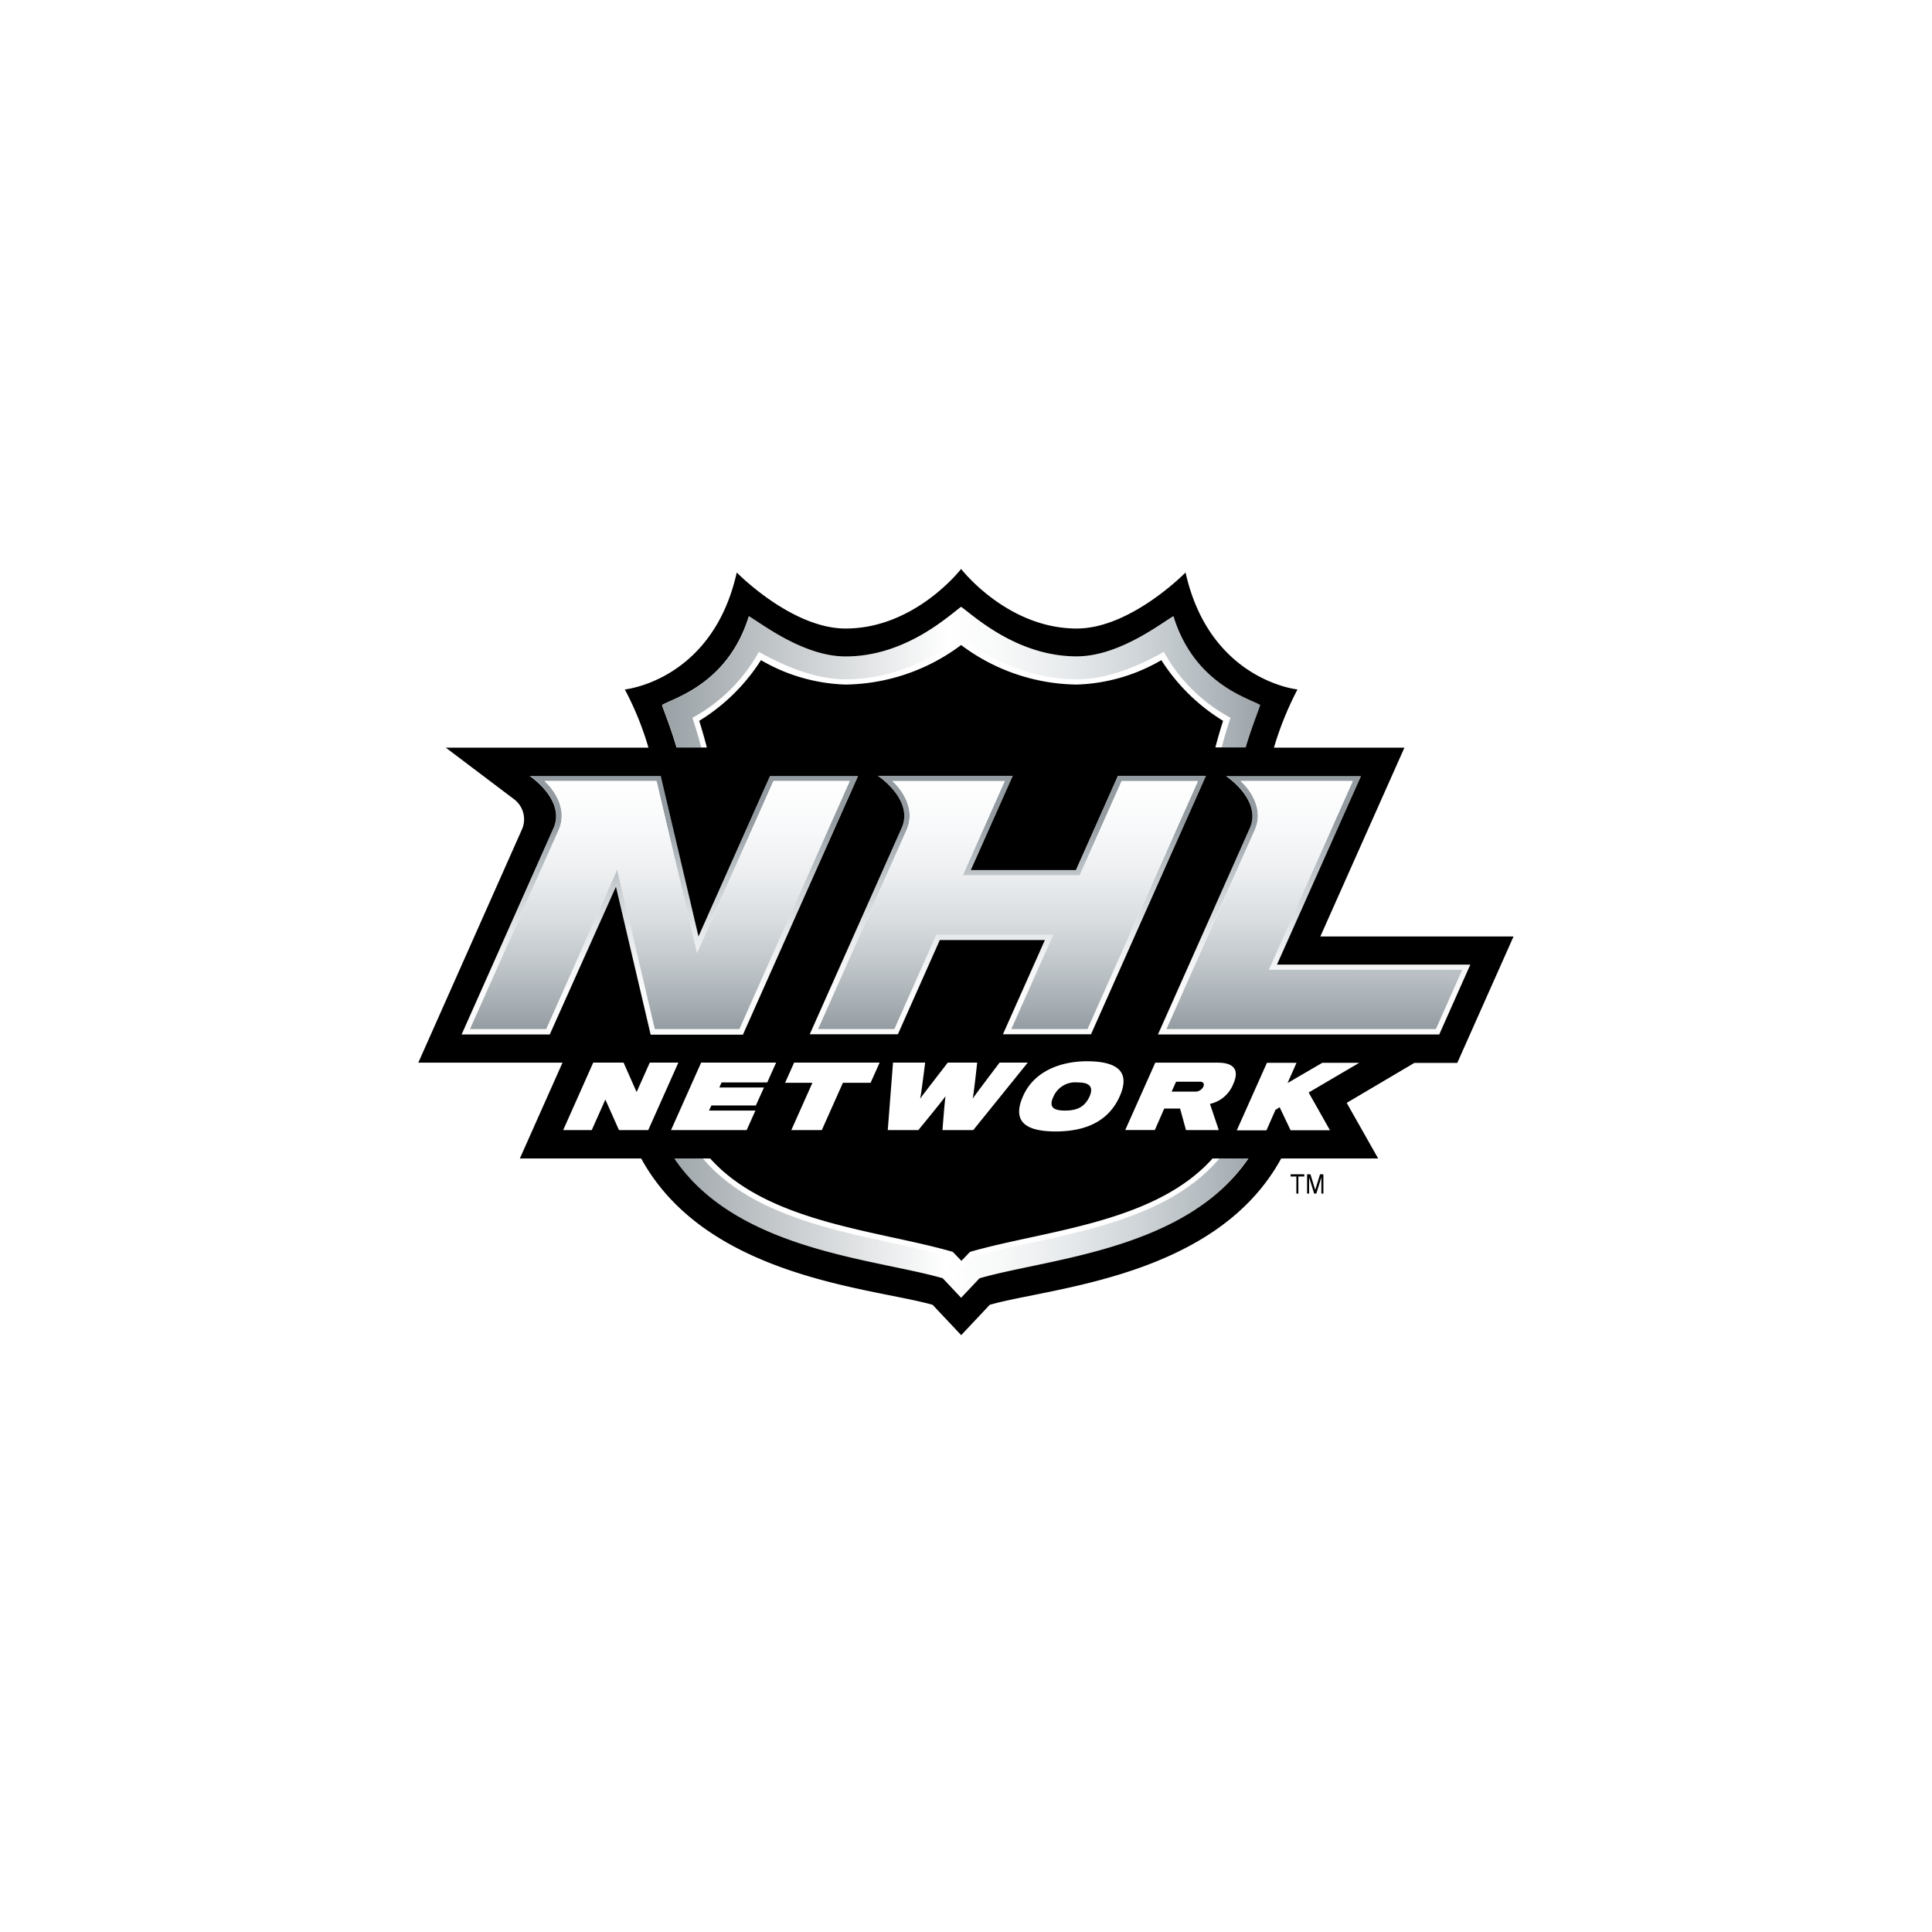 <?xml version="1.0" encoding="UTF-8"?>
<svg xmlns="http://www.w3.org/2000/svg" xmlns:xlink="http://www.w3.org/1999/xlink" viewBox="0 0 261 261">
  <defs>
    <linearGradient id="a" x1="-.06" y1=".5" x2="1.05" y2=".5" gradientUnits="objectBoundingBox">
      <stop offset="0" stop-color="#949ca1"></stop>
      <stop offset=".48" stop-color="#fff"></stop>
      <stop offset=".57" stop-color="#f7f8f8"></stop>
      <stop offset=".67" stop-color="#e7eaec"></stop>
      <stop offset=".78" stop-color="#cfd5d8"></stop>
      <stop offset=".9" stop-color="#b1b8bd"></stop>
      <stop offset="1" stop-color="#949ca1"></stop>
    </linearGradient>
    <linearGradient id="e" x1="-.03" y1=".5" x2="1.03" y2=".5" xlink:href="#a"></linearGradient>
    <linearGradient id="b" x1=".5" y1="1" x2=".5" y2="0" gradientUnits="objectBoundingBox">
      <stop offset=".15" stop-color="#fbfbfc"></stop>
      <stop offset=".26" stop-color="#f4f5f6"></stop>
      <stop offset=".4" stop-color="#e5e8ea"></stop>
      <stop offset=".54" stop-color="#cdd3d6"></stop>
      <stop offset=".7" stop-color="#afb6bb"></stop>
      <stop offset=".82" stop-color="#949ca1"></stop>
    </linearGradient>
    <linearGradient id="f" x1=".5" y1="1" x2=".5" y2="0" xlink:href="#b"></linearGradient>
    <linearGradient id="g" x1=".5" y1="1" x2=".5" y2="0" xlink:href="#b"></linearGradient>
    <linearGradient id="c" x1=".5" x2=".5" y2="1" gradientUnits="objectBoundingBox">
      <stop offset="0" stop-color="#fff"></stop>
      <stop offset=".19" stop-color="#f8f9fa"></stop>
      <stop offset=".38" stop-color="#eceef0"></stop>
      <stop offset=".56" stop-color="#d9dde0"></stop>
      <stop offset=".74" stop-color="#c0c6ca"></stop>
      <stop offset=".93" stop-color="#a1a9ae"></stop>
      <stop offset="1" stop-color="#949ca1"></stop>
    </linearGradient>
    <linearGradient id="h" x1=".5" y1="0" x2=".5" y2="1" xlink:href="#c"></linearGradient>
    <filter id="d" x="0" y="0" width="261" height="261"></filter>
  </defs>
  <g data-name="Group 24604">
    <g filter="url(#d)" data-name="Group 24458">
      <circle data-name="Ellipse 34" cx="108" cy="108" r="108" transform="translate(22.5 20.5)" fill="#fff"></circle>
    </g>
    <path data-name="Path 4288" d="M191.4 99.9h-17.82a40.98 40.98 0 0 1 3.45-7.68s-13.28.03-16.22-17.08c0 0-7.74 8.67-15.32 8.67-9.5 0-15.61-8.75-15.61-8.75s-6.12 8.75-15.62 8.75c-7.63-.03-15.35-8.67-15.35-8.67-2.94 17.1-16.24 17.08-16.24 17.08a40.98 40.98 0 0 1 3.44 7.69h-29.1l11.9 8.96a2.4 2.4 0 0 1 .7 2.62l-14.76 33.13h19.47l-5.76 12.95h17.37c8.94 15.62 30.4 17.19 39.5 19.65l4.42 4.72 4.42-4.72c9.09-2.46 30.55-4.06 39.5-19.65H188l-4.63-8.23 7.99-4.72h6.23l8.55-19.24h-26.1l11.35-25.47Zm13.1 26.58-7.6 17.07h-5.8l-9.14 5.4 4.24 7.52h-13.1c-8.81 16.12-31.23 17.46-39.36 19.77l-3.86 4.1-3.86-4.1c-8.14-2.34-30.59-3.65-39.37-19.77H70.23l5.76-12.95H56.5l14.04-31.56a3.4 3.4 0 0 0-1-3.92L60.21 101H87.6a43.8 43.8 0 0 0-3.18-7.86s11.85-1.2 15.11-15.8c0 0 7.4 7.57 14.7 7.57 9.41 0 15.62-8.05 15.62-8.05s6.2 8.05 15.62 8.05c7.3 0 14.7-7.57 14.7-7.57 3.26 14.63 15.11 15.8 15.11 15.8a41.3 41.3 0 0 0-3.18 7.86h17.64l-11.35 25.48Z" fill="#fff"></path>
    <path data-name="Path 4289" d="M95.5 101c-.33-1.27-.69-2.49-1.05-3.59a25.96 25.96 0 0 0 8.35-8.2 24.1 24.1 0 0 0 11.43 3.3 26.51 26.51 0 0 0 15.62-5.34 26.59 26.59 0 0 0 15.61 5.35 24.1 24.1 0 0 0 11.43-3.3 26.16 26.16 0 0 0 8.35 8.16c-.36 1.1-.72 2.32-1.04 3.6h.8c.39-1.52.8-2.86 1.19-4.01a22.75 22.75 0 0 1-9-8.91c-2.94 1.63-7.25 3.71-11.7 3.71-6.86 0-12.27-3.15-15.62-5.58-3.39 2.43-8.79 5.58-15.65 5.58-4.48 0-8.76-2.05-11.73-3.71a22.5 22.5 0 0 1-8.96 8.9c.38 1.16.8 2.5 1.19 4.01h.77ZM131 169.1l-1.15 1.22-1.16-1.22c-10.07-2.91-24.94-3.86-32.78-12.62h-.98c7.96 9.44 23.55 10.42 33.5 13.3l1.4 1.49 1.4-1.49c9.94-2.88 25.53-3.86 33.48-13.3h-.98c-7.77 8.76-22.65 9.7-32.72 12.62Zm-43.23-25.54L86 147.53l-1.72-3.98h-4.1l-4.07 9.12h3.83l1.85-4.1 1.84 4.1h3.95l4.06-9.12Zm14.32 6.48h-6.27l.33-.69h5.96l1.1-2.43h-6l.3-.68h6.18l1.19-2.68H94.75l-4.07 9.12h10.22Zm8.93 2.64 2.85-6.38h3.74l1.22-2.74h-11.55l-1.22 2.74h3.71l-2.85 6.38Zm64.14-9.12h-4.04l-4.07 9.12h4.04l1.22-2.76.56-.36 1.48 3.12h5.32l-2.88-5.08 6.83-4.04h-4.99l-4.7 2.74Zm-10.63 0h-8.47l-4.06 9.12h4l1.28-2.91h2.14l.8 2.9h4.42l-1.18-3.52a4.4 4.4 0 0 0 3.14-2.7c.9-2-.02-2.89-2.07-2.89Zm-1.96 3.27a1.23 1.23 0 0 1-.98.68h-3.3l.59-1.33h3.3c.39-.03.53.26.39.65Zm-31.12 5.85 7.36-9.12h-3.8s-3.5 4.64-3.65 4.9c.12-.26.62-4.9.62-4.9h-3.97s-3.6 4.64-3.72 4.9c.12-.26.69-4.9.69-4.9h-4.34l-.71 9.12h4.13s3.53-4.3 3.68-4.6c-.12.3-.42 4.6-.42 4.6h4.13Zm11.16.18c4.16 0 7.19-1.43 8.67-4.78s-.41-4.7-4.45-4.7c-3.5 0-7.13 1.31-8.64 4.73-1.48 3.38.27 4.75 4.42 4.75Zm-.33-4.72a3.22 3.22 0 0 1 3.27-1.9c1.46 0 2.26.47 1.6 1.9-.62 1.42-1.63 1.9-3.32 1.9-1.66 0-2.14-.57-1.54-1.9Z" fill="#fff"></path>
    <g data-name="Group 24600">
      <path data-name="Path 4290" d="m161.55 293.18 2.5 2.65 2.5-2.65c9.28-2.67 27.87-3.77 36.24-16.18h-3.86c-7.95 9.44-23.54 10.42-33.49 13.3l-1.4 1.49-1.4-1.49c-9.95-2.88-25.53-3.86-33.49-13.3h-3.85c8.37 12.41 26.96 13.51 36.25 16.18Z" transform="translate(-34.2 -120.5)" fill="url(#a)"></path>
      <path data-name="Path 4291" d="M188.9 27.28c-1.64.92-7.34 5.43-13.07 5.43-8.02 0-13.78-5.34-15.62-6.7-1.87 1.36-7.63 6.7-15.62 6.7-5.73 0-11.43-4.51-13.06-5.43-2.82 9.17-10.25 11.1-11.73 12 .3.95 1.16 3 1.96 5.73h3.3c-.39-1.52-.8-2.85-1.19-4.01a22.52 22.52 0 0 0 8.97-8.9c2.97 1.62 7.27 3.7 11.73 3.7 6.86 0 12.26-3.14 15.62-5.58 3.38 2.44 8.75 5.58 15.61 5.58 4.49 0 8.8-2.07 11.76-3.7a22.36 22.36 0 0 0 9 8.9c-.38 1.16-.8 2.5-1.19 4h3.3c.8-2.73 1.67-4.8 1.96-5.72-1.51-.9-8.9-2.82-11.72-12Z" transform="translate(-30.33 55.97)" fill="url(#e)"></path>
    </g>
    <g data-name="Group 24601">
      <path data-name="Path 4292" d="m199.31 109.9-12.41 27.85h11.9l5.68-12.74h14.19L213 137.75h11.9l15.56-34.95h-11.9l-5.67 12.74h-14.2l5.67-12.74h-18.23c0 .03 4.87 3.3 3.18 7.1Zm13.93-6.35-5.67 12.73h15.8l5.67-12.73h10.3l-14.91 33.48h-10.3l5.67-12.73H204l-5.67 12.74h-10.3l11.93-26.84c1.64-3.66-1.9-6.65-1.9-6.65Z" transform="translate(-77.51 1.98)" fill="url(#b)"></path>
      <path data-name="Path 4293" d="m361.5 128.38 11.33-25.48H354.6s4.87 3.27 3.2 7.07l-12.4 27.85h38l4.22-9.47h-26.13Zm21.4 8.72h-36.4l11.94-26.84c1.63-3.65-1.9-6.65-1.9-6.65h15.14l-11.34 25.47h26.1Z" transform="translate(-188.95 1.9)" fill="url(#f)"></path>
      <path data-name="Path 4294" d="M54.1 137.85h12.47l15.56-34.95h-11.9l-9.65 21.68-5.1-21.68H37.8s4.87 3.27 3.2 7.07l-12.4 27.85h11.9l8.91-20.01ZM40 137.1H29.7l11.97-26.84c1.63-3.65-1.9-6.65-1.9-6.65H54.9l5.46 23.22L70.7 103.6H81L66.1 137.1H54.67l-5.08-21.56Z" transform="translate(33.79 1.9)" fill="url(#g)"></path>
    </g>
    <g data-name="Group 24602">
      <path data-name="Path 4295" d="M202.64 111.95 190.7 138.8H201l5.67-12.74h15.8l-5.67 12.74h10.3L242 105.3h-10.3l-5.67 12.74h-15.8l5.67-12.74h-15.14s3.5 3 1.88 6.65Z" transform="translate(-80.18 .22)" fill="url(#c)"></path>
      <path data-name="Path 4296" d="m363.04 130.78 11.34-25.48h-15.14s3.5 3 1.9 6.65L349.2 138.8h36.4l3.56-8.01Z" transform="translate(-191.62 .22)" fill="url(#h)"></path>
      <path data-name="Path 4297" d="M57.27 138.8H68.7l14.9-33.5H73.3l-10.33 23.22-5.46-23.22H42.37s3.5 3 1.9 6.65L32.3 138.8h10.3l9.59-21.55Z" transform="translate(31.19 .22)" fill="url(#c)"></path>
    </g>
    <g data-name="Group 24603">
      <path data-name="Path 4298" d="M175.4 161.25v-2.31h.8v-.3h-1.85v.3h.78v2.31Zm3.38 0v-2.61h-.45l-.65 2.1-.65-2.1h-.45v2.6h.27v-2.2l.68 2.2h.3l.68-2.2v2.2Z"></path>
      <path data-name="Path 4299" d="M189.73 101H172.1a43.8 43.8 0 0 1 3.18-7.86s-11.85-1.2-15.12-15.8c0 0-7.4 7.57-14.7 7.57-9.41 0-15.62-8.05-15.62-8.05s-6.2 8.05-15.61 8.05c-7.3 0-14.7-7.57-14.7-7.57-3.27 14.63-15.12 15.8-15.12 15.8A41.3 41.3 0 0 1 87.6 101H60.22l9.32 7.04a3.4 3.4 0 0 1 1.01 3.92l-14.04 31.6h19.48l-5.76 12.94h16.39c8.81 16.12 31.23 17.46 39.37 19.77l3.86 4.1 3.86-4.1c8.13-2.34 30.58-3.65 39.37-19.77h13.1l-4.25-7.51 9.14-5.4h5.8l7.6-17.08h-26.1Zm-100.3-5.76c1.49-.92 8.91-2.82 11.73-12 1.64.92 7.34 5.44 13.07 5.44 8.01 0 13.77-5.35 15.61-6.71 1.87 1.36 7.63 6.7 15.62 6.7 5.73 0 11.43-4.5 13.07-5.43 2.82 9.18 10.24 11.1 11.72 12-.3.95-1.15 3-1.96 5.73h-4.1c.33-1.27.69-2.49 1.04-3.59a25.96 25.96 0 0 1-8.34-8.2 24.1 24.1 0 0 1-11.43 3.3 26.51 26.51 0 0 1-15.62-5.34 26.59 26.59 0 0 1-15.61 5.34 24.1 24.1 0 0 1-11.43-3.3 25.96 25.96 0 0 1-8.34 8.2c.35 1.1.7 2.32 1.03 3.6h-4.1c-.8-2.74-1.66-4.79-1.96-5.74Zm75.22 57.43h-4.43l-.8-2.91h-2.14l-1.27 2.9h-4l4.06-9.1h8.46c2.05 0 2.97.88 2.08 2.87a4.4 4.4 0 0 1-3.15 2.7Zm-61.44-5.76-1.1 2.43h-6l-.33.69h6.27l-1.18 2.64H90.65l4.07-9.12h10.13l-1.2 2.68h-6.17l-.3.68Zm2.85-.63 1.22-2.73h11.55l-1.22 2.73h-3.74l-2.85 6.39h-4.12l2.85-6.39Zm21.97-2.73h3.98s-.5 4.63-.62 4.9c.12-.26 3.65-4.9 3.65-4.9h3.8l-7.36 9.12h-4.16s.33-4.3.42-4.6c-.15.3-3.68 4.6-3.68 4.6h-4.13l.71-9.12h4.34s-.57 4.63-.69 4.9c.15-.26 3.75-4.9 3.75-4.9Zm18.8-.18c4.03 0 5.93 1.34 4.45 4.7s-4.54 4.78-8.67 4.78c-4.16 0-5.9-1.4-4.4-4.78 1.5-3.39 5.12-4.7 8.62-4.7Zm.56-3.65h-11.9l5.67-12.73h-14.2l-5.66 12.73h-11.91l12.41-27.85c1.7-3.8-3.2-7.06-3.2-7.06h18.22l-5.67 12.73h14.2l5.67-12.73h11.9l-15.53 34.91Zm-73.13.03h-11.9l12.4-27.85c1.7-3.8-3.2-7.07-3.2-7.07h17.7l5.1 21.68 9.66-21.68h11.9l-15.56 34.95H87.9l-4.69-20.01-8.94 19.98Zm9.36 12.92-1.84-4.13-1.84 4.13h-3.86l4.06-9.12h4.1l1.76 3.98 1.78-3.98h3.86l-4.07 9.12Zm48.72 20-2.5 2.65-2.49-2.64c-9.29-2.67-27.88-3.77-36.25-16.18h4.84c7.84 8.73 22.71 9.7 32.78 12.62l1.16 1.21 1.16-1.21c10.06-2.91 24.94-3.86 32.77-12.62h4.84c-8.43 12.4-27.02 13.5-36.3 16.18Zm44.45-25.08 2.88 5.1h-5.32l-1.48-3.11-.57.36-1.21 2.76h-4.01l4.07-9.12h4l-1.21 2.73 4.69-2.73h4.99Zm21.85-17.3-4.21 9.46h-38l12.4-27.85c1.7-3.8-3.2-7.06-3.2-7.06h18.23l-11.35 25.47h26.13Z"></path>
      <path data-name="Path 4300" d="M143.86 150.03c1.66 0 2.67-.48 3.33-1.9.62-1.43-.15-1.9-1.6-1.9a3.22 3.22 0 0 0-3.27 1.9c-.63 1.33-.15 1.9 1.54 1.9Zm18.32-3.9h-3.3l-.6 1.34h3.3a1.21 1.21 0 0 0 .99-.68c.15-.35 0-.65-.39-.65Z"></path>
    </g>
  </g>
</svg>
